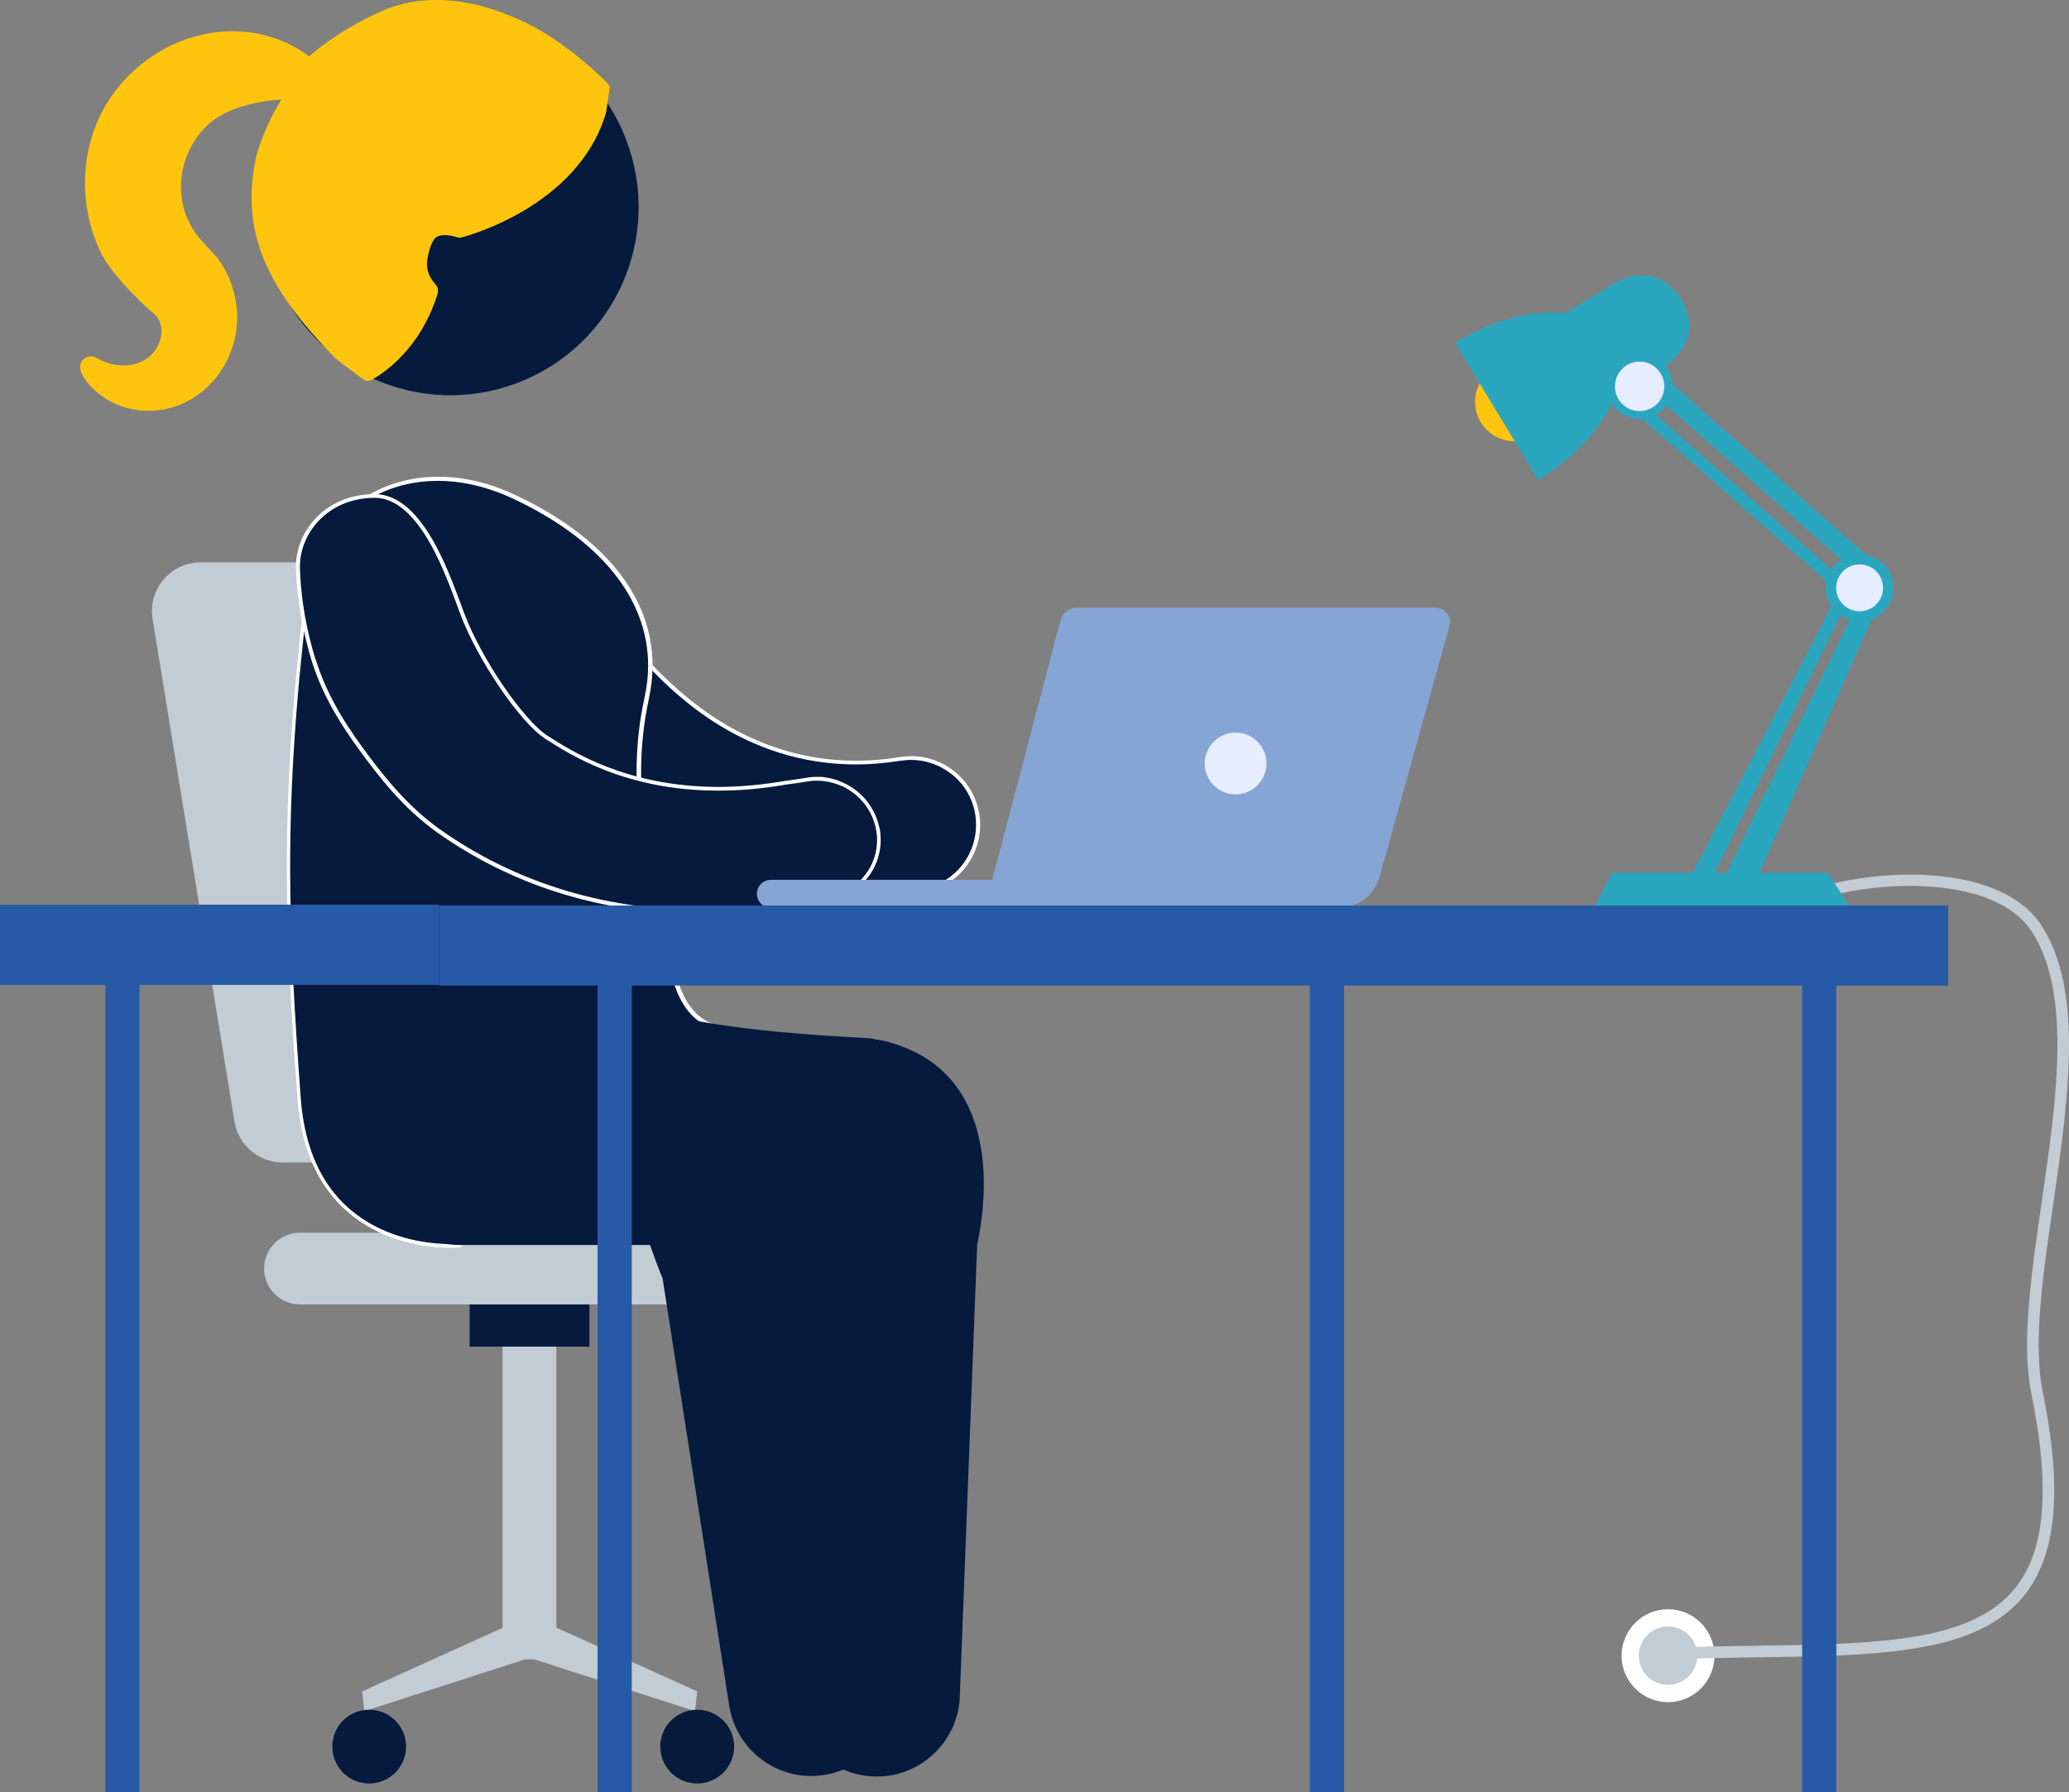 <?xml version="1.0" encoding="UTF-8"?><svg id="Calque_2" xmlns="http://www.w3.org/2000/svg" viewBox="0 0 150.1 130"><rect x="0" y="0" width="150.1" height="130" fill="#808080" stroke="none"/><g id="Calque_1-2"><g><path d="M117.64,120.1c0,1.85,1.51,3.37,3.37,3.37s3.37-1.52,3.37-3.37-1.51-3.37-3.37-3.37-3.37,1.51-3.37,3.37h0Z" style="fill:#fff;"/><polygon points="38.71 92.02 28.6 92.02 28.6 75.06 38.71 75.06 38.71 92.02 38.71 92.02" style="fill:#051a3d;"/><polygon points="40.36 120.36 36.46 120.36 36.46 95.81 40.36 95.81 40.36 120.36 40.36 120.36" style="fill:#c2ccd4;"/><polygon points="37.47 117.62 26.27 122.69 26.43 124.12 38.11 120.36 37.47 117.62 37.47 117.62" style="fill:#c2ccd4;"/><polygon points="39.38 117.62 50.58 122.69 50.42 124.12 38.74 120.36 39.38 117.62 39.38 117.62" style="fill:#c2ccd4;"/><path d="M29.46,126.69c0,1.48-1.2,2.68-2.68,2.68s-2.67-1.2-2.67-2.68c0-1.48,1.19-2.67,2.67-2.67s2.68,1.19,2.68,2.67h0Z" style="fill:#051a3d;"/><path d="M53.26,126.69c0,1.48-1.2,2.68-2.68,2.68s-2.68-1.2-2.68-2.68c0-1.48,1.2-2.67,2.68-2.67s2.68,1.19,2.68,2.67h0Z" style="fill:#051a3d;"/><polygon points="42.76 97.68 34.07 97.68 34.07 92.54 42.76 92.54 42.76 97.68 42.76 97.68" style="fill:#051a3d;"/><path d="M55.65,94.62H21.76c-1.43,0-2.6-1.17-2.6-2.6,0-1.44,1.17-2.6,2.6-2.6H55.65c1.44,0,2.6,1.16,2.6,2.6s-1.16,2.6-2.6,2.6h0Z" style="fill:#c2ccd4;"/><path d="M44.96,84.32H20.51c-1.74,0-3.22-1.26-3.5-2.97l-5.94-36.45c-.35-2.16,1.31-4.11,3.5-4.11h24.45c1.74,0,3.22,1.26,3.5,2.97l5.94,36.44c.35,2.17-1.31,4.12-3.5,4.12h0Z" style="fill:#c2ccd4;"/><polygon points="95.03 130 97.51 130 97.51 68.53 95.03 68.53 95.03 130 95.03 130" style="fill:#275aa6;"/><polygon points="7.64 130 10.12 130 10.12 68.53 7.64 68.53 7.64 130 7.64 130" style="fill:#275aa6;"/><path d="M132.78,64.14c1.72-.43,3.75-.7,5.79-.7,1.92,0,3.85,.24,5.53,.82,1.68,.58,3.13,1.51,4.03,2.91,1.48,2.32,1.97,5.33,1.97,8.65,0,7.07-2.21,15.61-2.2,21.77,0,1.23,.09,2.36,.29,3.36,.57,2.77,.84,5.14,.84,7.17,0,3.33-.74,5.78-2.14,7.56-1.05,1.33-2.47,2.26-4.15,2.91-5.06,1.93-12.63,1.46-21.56,1.76l-.03-.84c7.97-.27,14.83,.05,19.6-1.18,2.39-.62,4.23-1.6,5.48-3.18,1.26-1.59,1.96-3.82,1.96-7.04,0-1.96-.26-4.27-.82-7.01-.22-1.07-.31-2.26-.31-3.53,0-6.34,2.2-14.85,2.2-21.77,0-3.23-.48-6.1-1.84-8.2-.77-1.19-2.04-2.03-3.6-2.57-1.56-.54-3.41-.77-5.26-.77-1.97,0-3.94,.26-5.59,.67l-.2-.81h0Z" style="fill:#c2ccd4;"/><polygon points="135.3 43.46 134.72 44.12 119.75 30.92 119.17 30.42 119.17 30.42 117.21 28.69 117.79 28.03 120.21 30.16 120.76 30.64 135.3 43.46 135.3 43.46" style="fill:#2ba6bf;"/><polygon points="134.31 43.03 133.52 44.64 133.33 45.03 124.07 64 122.54 63.79 132.72 44.27 132.87 43.97 132.87 43.97 133.52 42.64 134.31 43.03 134.31 43.03" style="fill:#2ba6bf;"/><polygon points="136.57 41.3 135.61 42.39 121.53 29.98 121.01 29.51 118.11 26.96 119.06 25.87 121.52 28.04 122.01 28.47 136.57 41.3 136.57 41.3" style="fill:#2ba6bf;"/><polygon points="136.45 43.64 135.85 44.88 135.53 45.52 127.34 64 124.94 63.99 133.97 45.42 134.2 44.96 135.15 43.01 136.45 43.64 136.45 43.64" style="fill:#2ba6bf;"/><path d="M112.75,29.14c0,1.59-1.28,2.87-2.87,2.87s-2.87-1.29-2.87-2.87c0-1.58,1.28-2.86,2.87-2.86s2.87,1.29,2.87,2.86h0Z" style="fill:#ffc40d;"/><path d="M132.46,42.64c0,1.35,1.1,2.45,2.45,2.45s2.45-1.1,2.45-2.45-1.1-2.44-2.45-2.44-2.45,1.09-2.45,2.44h0Z" style="fill:#2ba6bf;"/><path d="M133.21,42.64c0,.94,.76,1.7,1.7,1.7s1.7-.76,1.7-1.7-.76-1.7-1.7-1.7-1.7,.76-1.7,1.7h0Z" style="fill:#e5edff;"/><path d="M105.55,24.86c2.78-1.68,5.71-2.4,8-2.14l3.9-2.36s2.76-1.5,4.5,1.36c1.73,2.86-.87,4.62-.87,4.62l-3.9,2.36c-.82,2.15-2.82,4.42-5.59,6.11l-6.03-9.94h0Z" style="fill:#2ba6bf;"/><path d="M116.56,28.01c0,1.32,1.07,2.4,2.39,2.4s2.39-1.07,2.39-2.4c0-1.32-1.07-2.39-2.39-2.39s-2.39,1.07-2.39,2.39h0Z" style="fill:#2ba6bf;"/><path d="M117.16,28.03c0,.99,.8,1.79,1.79,1.79s1.79-.8,1.79-1.79-.8-1.8-1.79-1.8-1.79,.81-1.79,1.8h0Z" style="fill:#e5edff;"/><polygon points="115.66 65.82 134.22 65.82 132.61 63.31 116.96 63.31 115.66 65.82 115.66 65.82" style="fill:#2ba6bf;"/><path d="M118.89,120.1c0,1.17,.95,2.11,2.12,2.11s2.12-.95,2.12-2.11c0-1.18-.95-2.12-2.12-2.12s-2.12,.95-2.12,2.12h0Z" style="fill:#c2ccd4;"/><path d="M69.09,56.02c-1.03-.81-2.38-1.2-3.78-.97-9.98,1.61-16.02-4.61-18.05-6.67-2.13-2.16-6.95-7.27-7.27-8.24l-.25-.29-.28-.63c-.78-2.55-3.48-3.99-6.04-3.22-2.57,.77-4.02,3.48-3.24,6.04,.02,.07,.07,.26,.17,.54,.7,1.96,5.38,7.72,12.55,13.61,3.62,3,8.28,8.03,13.38,8.48,4.41,.42,5.37,.41,10.62-.04,.29-.05,.56-.12,.82-.21,2.18-.77,3.57-3.01,3.17-5.37-.21-1.25-.88-2.3-1.8-3.03h0Z" style="fill:#051a3d;"/><path d="M69.09,56.02l-.09,.11c-.81-.63-1.82-1.01-2.9-1.01-.25,0-.51,.03-.77,.06-1.13,.18-2.2,.27-3.23,.27-8.13,0-13.14-5.14-14.94-6.97-1.06-1.08-2.8-2.9-4.32-4.57-.76-.84-1.46-1.63-1.99-2.29-.54-.65-.9-1.14-1-1.43l.13-.05-.11,.09-.25-.3h-.01s-.29-.65-.29-.65h0s0-.02,0-.02c-.62-2.03-2.49-3.34-4.51-3.34-.45,0-.91,.06-1.36,.2-2.04,.62-3.36,2.49-3.36,4.52,0,.45,.06,.91,.2,1.36,.02,.06,.07,.25,.17,.53,.33,.93,1.67,2.86,3.82,5.28,2.15,2.41,5.11,5.33,8.69,8.26,3.63,3.02,8.29,8.02,13.31,8.46,2.14,.2,3.47,.31,4.86,.31,1.47,0,3.03-.12,5.73-.35v.14s-.01-.14-.01-.14c.28-.05,.54-.12,.8-.21,1.88-.65,3.15-2.44,3.15-4.44,0-.26-.02-.51-.06-.78-.2-1.21-.85-2.24-1.75-2.94l.09-.11,.09-.11c.95,.74,1.64,1.83,1.86,3.11,.05,.28,.07,.55,.07,.83,0,2.11-1.34,4-3.33,4.7-.27,.09-.55,.17-.85,.22h-.01c-2.7,.23-4.27,.35-5.75,.35-1.41,0-2.74-.1-4.89-.31-5.18-.47-9.84-5.52-13.46-8.51-3.59-2.95-6.56-5.87-8.72-8.3-2.16-2.43-3.5-4.35-3.87-5.37-.1-.29-.17-.48-.18-.54-.15-.49-.21-.96-.21-1.44,0-2.15,1.39-4.13,3.55-4.78,.48-.15,.97-.21,1.44-.21,2.14,0,4.12,1.39,4.77,3.53l-.13,.04,.13-.06,.27,.61,.24,.29,.02,.02v.03c.07,.18,.43,.7,.96,1.34,1.59,1.94,4.7,5.22,6.29,6.84,1.8,1.82,6.73,6.89,14.74,6.89,1.01,0,2.07-.08,3.19-.27,.27-.04,.55-.06,.82-.06,1.14,0,2.21,.39,3.07,1.07l-.09,.11h0Z" style="fill:#fff;"/><path d="M58.21,89.83l-.63,32.48c-.28,3.32,2.19,6.25,5.51,6.53,.26,.03,.52,.03,.78,.02,2.99-.13,5.49-2.47,5.75-5.53l1.27-33.03c.03-.34,3.07-12.16-6.49-14.73-7.82-2.11-6.19,14.26-6.19,14.26h0Z" style="fill:#051a3d;"/><path d="M52.72,74.61c-2.84-.11-3.9-2.96-4.21-5.83-.29-2.72-3.47-9.7-1.62-18.14,1.31-6.01-2.4-11.2-9.58-14.58-7.68-3.62-14.33,.65-15.08,6.85-1.82,15-1.56,23.49-.57,36.78,.86,11.62,11.58,10.67,11.58,10.67,0,0,25.1-15.52,19.47-15.75h0Z" style="fill:#051a3d;"/><path d="M52.72,74.61v.14c-1.47-.06-2.5-.84-3.17-1.95-.67-1.11-1.02-2.56-1.17-4.01-.21-2.07-2.2-6.79-2.2-12.76,0-1.71,.16-3.53,.58-5.42,.17-.8,.26-1.58,.26-2.33,0-4.93-3.56-9.17-9.76-12.09-1.93-.91-3.79-1.31-5.5-1.31-5.04,0-8.82,3.5-9.37,8.05-.95,7.9-1.34,13.98-1.34,19.93,0,5.33,.31,10.54,.77,16.83,.38,4.96,2.53,7.57,4.88,8.97,2.34,1.4,4.88,1.58,5.99,1.58,.36,0,.57-.02,.57-.02v.15s-.06-.12-.06-.12c0,0,1.27-.79,3.17-2,2.85-1.83,7.13-4.64,10.7-7.23,1.78-1.3,3.38-2.55,4.54-3.59,.58-.52,1.04-1,1.36-1.4,.32-.4,.48-.73,.47-.91,0-.11-.03-.17-.13-.24-.1-.06-.28-.12-.55-.13v-.14s.01-.14,.01-.14c.3,0,.53,.06,.69,.17,.17,.1,.27,.28,.26,.48,0,.42-.35,.91-.91,1.52-1.96,2.12-6.82,5.57-11.19,8.5-4.37,2.93-8.26,5.33-8.26,5.33l-.03,.02h-.03s-.22,.02-.59,.02c-1.14,0-3.73-.17-6.13-1.62-2.41-1.44-4.64-4.17-5-9.19-.47-6.3-.77-11.51-.77-16.86,0-5.95,.38-12.05,1.33-19.96,.57-4.69,4.49-8.3,9.66-8.3,1.76,0,3.66,.41,5.62,1.34,6.24,2.94,9.92,7.26,9.92,12.35,0,.78-.09,1.58-.26,2.39-.41,1.87-.57,3.67-.57,5.36,0,5.93,1.96,10.58,2.2,12.74,.15,1.42,.49,2.84,1.13,3.89,.64,1.06,1.57,1.75,2.94,1.82v.14h0Z" style="fill:#fff;"/><path d="M67.88,78.45c-1.13-1.65-2.84-2.75-4.76-3.14-8.67-.45-17.18-1.25-21.63-4.71-2.65-2.06-14.08,18.88-9.88,19.49,.58,.14,1.18,.22,1.79,.22h24.21c4.16,.05,10.98,.28,11.66-2.23,.68-2.5-.06-6.54-1.39-9.63h0Z" style="fill:#051a3d;"/><path d="M48.07,92.74l4.83,30.97c.51,3.3,3.6,5.56,6.89,5.04,.26-.04,.52-.09,.76-.17,2.87-.84,4.75-3.69,4.29-6.72l-4.33-31.65c-.05-.34-.99-12.27-10.89-12.52-8.09-.21-1.55,15.04-1.55,15.04h0Z" style="fill:#051a3d;"/><path d="M22.76,47.86c.63,2.08,1.76,4.18,3.46,6.48,1.28,1.74,3.09,4.15,5.66,5.97,7.04,4.96,16.57,7.37,28.35,4.83,.15-.03,.3-.06,.44-.1,.37-.1,.71-.26,1.02-.44,1.12-.66,1.88-1.79,2.05-3.09,.06-.46,.05-.93-.04-1.41-.05-.26-.13-.51-.22-.73-.13-.34-.3-.66-.51-.96l-.1-.14-.1-.13c-.41-.51-.93-.91-1.51-1.19l-.15-.06c-.39-.17-.8-.29-1.23-.36-.36-.05-.73-.05-1.1,0-.08,0-.17,0-.25,.03-.5,.08-.98,.15-1.44,.21-9.7,1.7-15.25-1.89-17.43-3.28-1.82-1.18-4.87-5.71-6.09-8.93-.96-2.52-2.9-8.62-6.41-8.59-3.52,.04-5.52,2.68-5.52,5.09,0,.28,0,3.09,1.12,6.79h0Z" style="fill:#051a3d;"/><path d="M22.76,47.86l.14-.05c.62,2.07,1.74,4.15,3.43,6.45,1.28,1.74,3.08,4.13,5.63,5.93,5.08,3.58,11.46,5.83,19.06,5.83,2.88,0,5.94-.32,9.17-1.02h0c.15-.03,.29-.06,.43-.1,.35-.09,.68-.24,.99-.42,1.08-.64,1.81-1.74,1.98-2.98,.02-.18,.04-.38,.04-.57,0-.26-.02-.52-.08-.8-.05-.25-.12-.49-.21-.72-.13-.33-.29-.63-.49-.92l.11-.08-.11,.08-.1-.14-.1-.13,.11-.08-.11,.09c-.4-.49-.9-.88-1.46-1.16l-.15-.07,.06-.12-.06,.13c-.37-.17-.77-.28-1.19-.34-.18-.03-.37-.04-.55-.04-.17,0-.34,0-.51,.03-.09,0-.17,.02-.25,.03-.5,.08-.98,.16-1.45,.21l-.02-.14,.02,.14c-1.8,.32-3.46,.45-4.99,.45-6.71,0-10.76-2.62-12.54-3.76-.94-.61-2.16-2.04-3.31-3.73-1.15-1.69-2.22-3.64-2.83-5.25-.48-1.27-1.2-3.41-2.23-5.22-1.03-1.82-2.37-3.29-4.02-3.28h-.03c-3.43,.04-5.37,2.62-5.38,4.95,0,.27,0,3.08,1.12,6.75l-.14,.05-.14,.04c-1.12-3.71-1.12-6.56-1.13-6.83,0-2.49,2.08-5.2,5.67-5.23v0s.03,0,.03,0c1.84,0,3.22,1.58,4.27,3.42,1.05,1.85,1.77,4,2.25,5.26,.6,1.59,1.66,3.52,2.8,5.2,1.14,1.67,2.36,3.09,3.23,3.65,1.77,1.13,5.75,3.7,12.39,3.71,1.51,0,3.15-.14,4.94-.45h0c.47-.06,.94-.13,1.44-.21,.09-.02,.18-.03,.26-.04,.18-.02,.36-.03,.54-.03,.2,0,.4,0,.59,.04,.44,.06,.87,.18,1.26,.37h0l.15,.07c.6,.29,1.13,.71,1.56,1.22h0l.1,.14,.1,.14h0c.21,.3,.39,.63,.53,.98,.09,.25,.17,.5,.23,.76,.06,.29,.08,.58,.08,.85,0,.21-.01,.4-.04,.61-.18,1.33-.96,2.51-2.12,3.19-.33,.19-.68,.35-1.06,.46-.15,.04-.3,.07-.45,.1l-.02-.14,.03,.14c-3.25,.7-6.33,1.03-9.23,1.03-7.66,0-14.1-2.27-19.23-5.89-2.6-1.83-4.41-4.26-5.68-5.99-1.71-2.32-2.85-4.43-3.49-6.54l.14-.04h0Z" style="fill:#fff;"/><path d="M45.17,9.52c3.04,6.91-.09,14.96-6.99,17.99-6.9,3.04-14.95-.09-17.99-6.99-3.03-6.9,.1-14.95,7-17.99,6.9-3.04,14.95,.09,17.99,6.99h0Z" style="fill:#051a3d;"/><polygon points="43.35 130 45.83 130 45.83 68.53 43.35 68.53 43.35 130 43.35 130" style="fill:#275aa6;"/><polygon points="0 71.44 31.84 71.44 31.84 65.62 0 65.62 0 71.44 0 71.44" style="fill:#275aa6;"/><path d="M55.92,65.84h17.9s0-2.02,0-2.02h-17.9c-.56,0-1.01,.46-1.01,1.01,0,.56,.45,1.01,1.01,1.01h0Z" style="fill:#85a6d4;"/><path d="M71.46,65.84h25.69c1.37,0,2.56-.91,2.93-2.22l5.07-18.21c.19-.67-.32-1.33-1.01-1.33h-26c-.57,0-1.07,.39-1.21,.94l-5.48,20.83h0Z" style="fill:#85a6d4;"/><path d="M87.4,55.38c0,1.24,1,2.24,2.24,2.24s2.24-1,2.24-2.24-1-2.24-2.24-2.24-2.24,1-2.24,2.24h0Z" style="fill:#e5edff;"/><polygon points="31.84 71.49 141.33 71.49 141.33 65.68 31.84 65.68 31.84 71.49 31.84 71.49" style="fill:#275aa6;"/><path d="M44.24,6.28l-.06-.09v-.03c-1.52-1.6-3.43-3-4.61-3.73-1.48-.91-6.7-3.72-11.59-1.74-.77,.32-3.26,1.42-5.56,3.4-.51-.39-1.07-.72-1.64-.98-5.49-2.5-12,.81-13.96,6.34-1.02,2.86-.84,6.09,.47,8.83,.92,1.9,3.78,4.41,3.71,4.33,1.18,.83,.77,2.53-.23,3.31-1.08,.84-2.59,.72-3.74,.06-.57-.37-1.31,.09-1.21,.77,.12,.75,.99,1.55,1.57,1.97,1.4,1.02,3.18,1.31,4.84,.9,3.3-.82,5.35-4.19,4.92-7.48-.17-1.31-.7-2.64-1.57-3.65-.38-.43-.79-.82-1.15-1.26-1.98-2.43-1.63-5.93,.56-8.1,1.29-1.28,3.69-1.82,5.43-1.91-.73,1.12-1.63,3.09-1.91,4.51-.94,4.96,.61,9.02,5.9,14.33l1.92,1.44,.12,.07,.05,.03,.17,.03h0l.22-.05c.15-.06,3.49-1.74,4.88-6.35v-.24s0-.05,0-.05l-.06-.16-.02-.03-.28-.36c-.35-.44-.5-1.01-.41-1.57,.1-.62,.27-1.13,.48-1.44,.4-.62,1.67-.17,1.68-.17h0l.06,.02h.1s.02,.02,.02,.02l.11-.02c.09-.02,8.48-2.12,10.52-9.07l.27-1.87h0Z" style="fill:#ffc50e;"/><polygon points="130.74 130 133.22 130 133.22 68.53 130.74 68.53 130.74 130 130.74 130" style="fill:#275aa6;"/></g></g></svg>